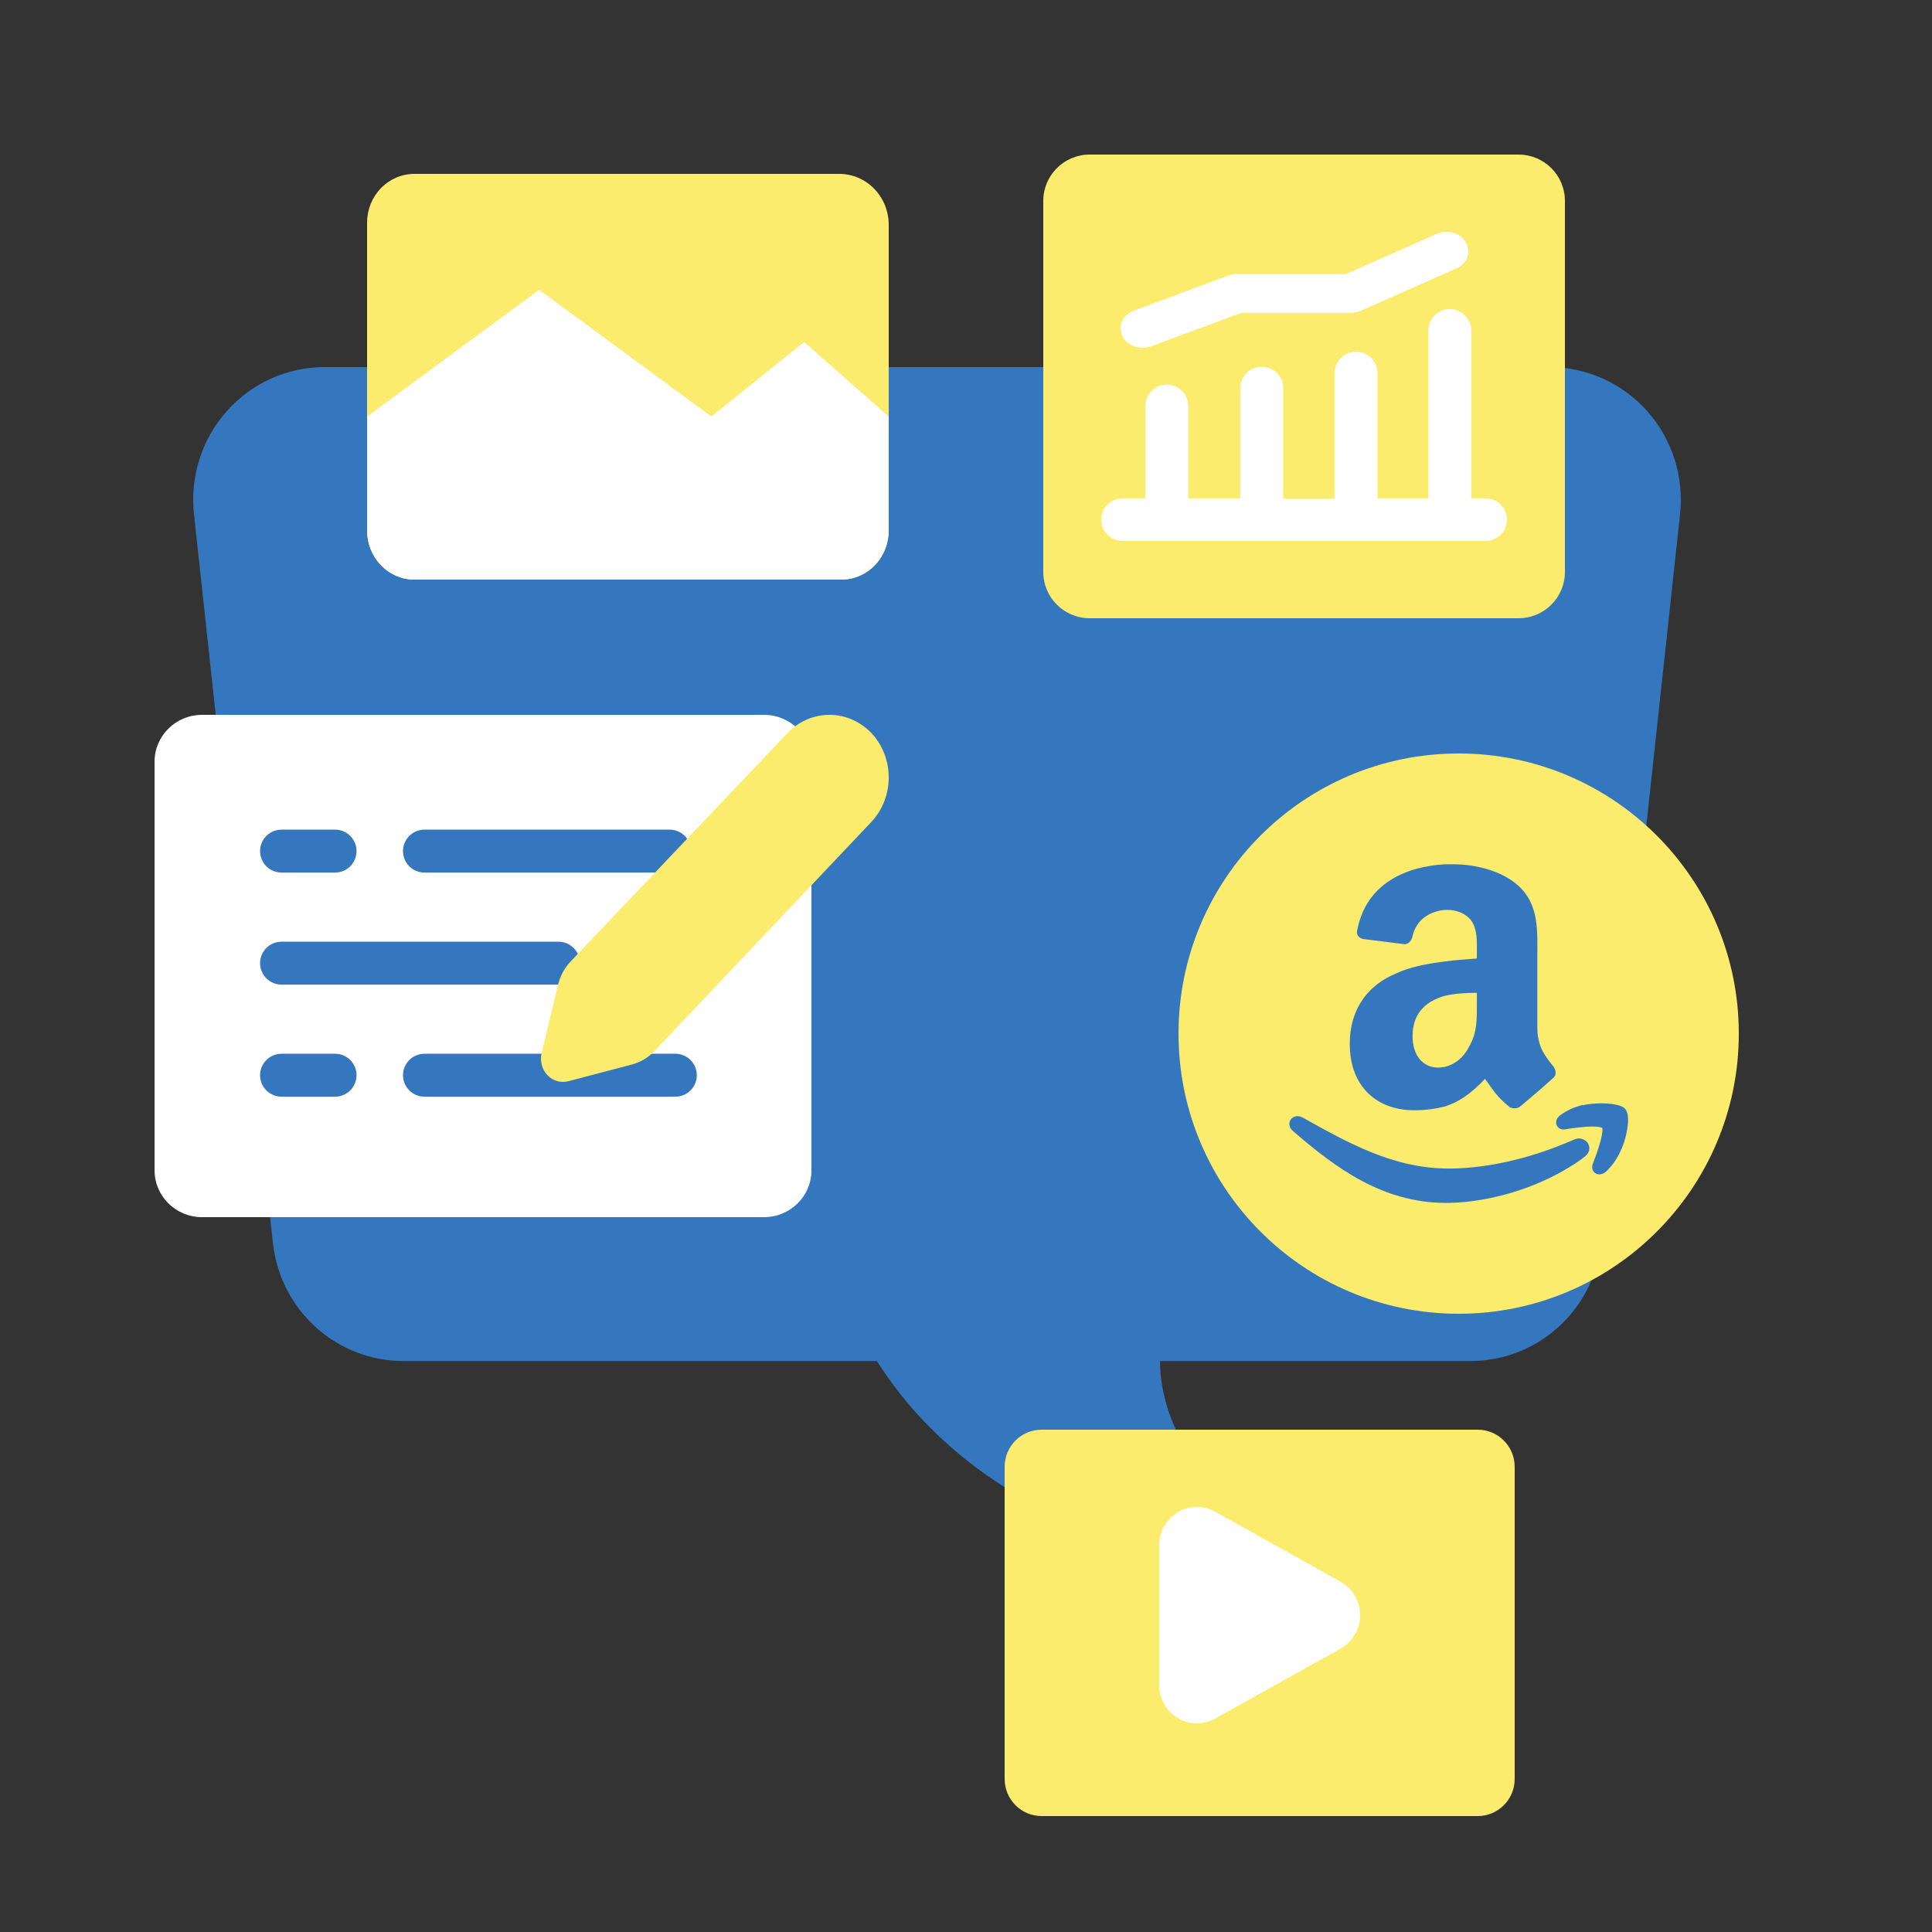 <svg width="100" height="100" viewBox="0 0 100 100" fill="none" xmlns="http://www.w3.org/2000/svg">
<rect x="0" y="0" width="100" height="100" fill="#333333" stroke="none"/>
<path d="M80.225 19H16.798C15.842 19.001 14.898 19.204 14.026 19.597C13.154 19.99 12.373 20.564 11.736 21.282C11.098 21.999 10.618 22.844 10.326 23.761C10.034 24.678 9.936 25.647 10.04 26.604L14.126 64.335C14.306 66.015 15.096 67.568 16.344 68.696C17.591 69.825 19.207 70.448 20.883 70.447H45.388C49.74 77.276 57.045 79.955 62.803 80.977C63.14 81.035 63.486 80.981 63.789 80.823C64.093 80.665 64.337 80.411 64.484 80.1C64.631 79.79 64.674 79.439 64.606 79.102C64.537 78.764 64.362 78.459 64.106 78.231C61.538 76.029 60.042 73.112 60.042 70.447H76.118C77.793 70.446 79.409 69.822 80.656 68.694C81.902 67.567 82.693 66.014 82.875 64.335L86.96 26.604C87.063 25.649 86.966 24.683 86.674 23.767C86.383 22.852 85.904 22.009 85.27 21.292C84.635 20.576 83.858 20.001 82.989 19.606C82.12 19.211 81.178 19.005 80.225 19Z" fill="#3577BF"/>
<path d="M76.486 74H53.914C52.857 74 52 74.861 52 75.922V92.078C52 93.139 52.857 94 53.914 94H76.486C77.543 94 78.4 93.139 78.4 92.078V75.922C78.4 74.861 77.543 74 76.486 74Z" fill="#FCEC6D"/>
<path d="M60 79.945V87.225C60 87.569 60.088 87.907 60.257 88.205C60.426 88.504 60.669 88.753 60.962 88.927C61.256 89.102 61.589 89.196 61.929 89.2C62.27 89.204 62.605 89.118 62.903 88.951L69.395 85.329C69.7 85.158 69.953 84.907 70.13 84.603C70.307 84.299 70.4 83.953 70.4 83.6C70.4 83.248 70.307 82.901 70.13 82.597C69.953 82.293 69.7 82.042 69.395 81.871L62.903 78.249C62.608 78.083 62.275 77.997 61.937 78C61.599 78.003 61.268 78.094 60.975 78.265C60.683 78.436 60.439 78.681 60.268 78.975C60.097 79.27 60.005 79.604 60 79.945Z" fill="white"/>
<path d="M21.44 9H43.443C44.121 9 44.771 9.278 45.251 9.772C45.731 10.267 46 10.937 46 11.636V27.477C46 28.146 45.742 28.788 45.283 29.261C44.824 29.734 44.202 30 43.553 30H21.44C20.792 29.998 20.172 29.731 19.714 29.258C19.257 28.786 19 28.145 19 27.477V11.523C19 10.855 19.257 10.214 19.714 9.742C20.172 9.269 20.792 9.002 21.44 9Z" fill="#FCEC6D"/>
<path d="M46 21.559V27.438C45.998 28.118 45.739 28.77 45.281 29.25C44.822 29.73 44.201 30 43.553 30H21.44C20.793 29.998 20.174 29.727 19.717 29.247C19.26 28.767 19.002 28.117 19 27.438V21.559L27.907 15L36.821 21.559L41.62 17.701L46 21.559Z" fill="white"/>
<path d="M42 60.578V39.422C42 38.084 40.9 37 39.544 37H10.457C9.1 37 8 38.084 8 39.422V60.578C8 61.916 9.1 63 10.457 63H39.544C40.9 63 42 61.916 42 60.578Z" fill="white"/>
<path d="M17.343 45.164H14.572C14.277 45.164 13.995 45.047 13.786 44.839C13.578 44.63 13.461 44.348 13.461 44.053C13.461 43.758 13.578 43.476 13.786 43.267C13.995 43.059 14.277 42.942 14.572 42.942H17.343C17.637 42.942 17.92 43.059 18.128 43.267C18.337 43.476 18.454 43.758 18.454 44.053C18.454 44.348 18.337 44.63 18.128 44.839C17.92 45.047 17.637 45.164 17.343 45.164Z" fill="#3577BF"/>
<path d="M34.66 45.164H21.971C21.676 45.164 21.393 45.047 21.185 44.839C20.976 44.63 20.859 44.348 20.859 44.053C20.859 43.758 20.976 43.476 21.185 43.267C21.393 43.059 21.676 42.942 21.971 42.942H34.66C34.954 42.942 35.237 43.059 35.445 43.267C35.654 43.476 35.771 43.758 35.771 44.053C35.771 44.348 35.654 44.63 35.445 44.839C35.237 45.047 34.954 45.164 34.66 45.164Z" fill="#3577BF"/>
<path d="M17.343 56.764H14.572C14.277 56.764 13.995 56.647 13.786 56.439C13.578 56.231 13.461 55.948 13.461 55.653C13.461 55.359 13.578 55.076 13.786 54.868C13.995 54.659 14.277 54.542 14.572 54.542H17.343C17.637 54.542 17.92 54.659 18.128 54.868C18.337 55.076 18.454 55.359 18.454 55.653C18.454 55.948 18.337 56.231 18.128 56.439C17.92 56.647 17.637 56.764 17.343 56.764Z" fill="#3577BF"/>
<path d="M34.956 56.764H21.971C21.676 56.764 21.393 56.647 21.185 56.439C20.976 56.231 20.859 55.948 20.859 55.653C20.859 55.359 20.976 55.076 21.185 54.868C21.393 54.659 21.676 54.542 21.971 54.542H34.956C35.251 54.542 35.533 54.659 35.742 54.868C35.95 55.076 36.067 55.359 36.067 55.653C36.067 55.948 35.95 56.231 35.742 56.439C35.533 56.647 35.251 56.764 34.956 56.764Z" fill="#3577BF"/>
<path d="M28.906 50.964H14.572C14.277 50.964 13.995 50.847 13.786 50.639C13.578 50.43 13.461 50.148 13.461 49.853C13.461 49.558 13.578 49.276 13.786 49.067C13.995 48.859 14.277 48.742 14.572 48.742H28.906C29.2 48.742 29.483 48.859 29.691 49.067C29.9 49.276 30.017 49.558 30.017 49.853C30.017 50.148 29.9 50.43 29.691 50.639C29.483 50.847 29.2 50.964 28.906 50.964Z" fill="#3577BF"/>
<path d="M45.097 37.936C44.519 37.336 43.742 37 42.932 37C42.123 37 41.346 37.336 40.768 37.936L29.514 49.789C29.205 50.124 28.986 50.539 28.879 50.993L28.035 54.499C27.986 54.702 27.988 54.914 28.041 55.115C28.093 55.316 28.194 55.5 28.334 55.647C28.474 55.795 28.647 55.901 28.837 55.957C29.028 56.012 29.229 56.014 29.42 55.963L32.724 55.094C33.161 54.977 33.56 54.737 33.879 54.4L45.097 42.547C45.675 41.935 46 41.106 46 40.241C46 39.377 45.675 38.547 45.097 37.936Z" fill="#FCEC6D"/>
<g clip-path="url(#clip0_184_4386)">
<path d="M75.5 39C67.492 39 61 45.492 61 53.5C61 61.508 67.492 68 75.5 68C83.508 68 90 61.508 90 53.5C90 45.492 83.508 39 75.5 39Z" fill="#FCEC6D"/>
<path d="M66.921 58.539C69.144 60.469 71.578 62.262 74.851 62.263C74.915 62.263 74.979 62.262 75.045 62.261C77.127 62.212 79.483 61.509 81.312 60.361L81.323 60.354C81.562 60.21 81.802 60.047 82.027 59.866C82.168 59.762 82.264 59.601 82.264 59.431C82.259 59.13 82.003 58.926 81.728 58.926C81.642 58.926 81.552 58.946 81.468 58.986C81.374 59.023 81.277 59.066 81.188 59.105L81.053 59.161L80.881 59.231V59.232C79.001 59.994 77.025 60.442 75.197 60.483C75.13 60.484 75.063 60.484 74.996 60.484C72.121 60.485 69.775 59.151 67.41 57.837C67.326 57.794 67.242 57.771 67.16 57.771C67.052 57.771 66.944 57.811 66.864 57.885C66.784 57.959 66.737 58.068 66.738 58.179C66.738 58.324 66.814 58.455 66.921 58.539Z" fill="#3577BF"/>
<path d="M84.264 57.862C84.257 57.679 84.219 57.54 84.142 57.425L84.135 57.413L84.126 57.401C84.047 57.316 83.973 57.285 83.893 57.249C83.653 57.157 83.303 57.108 82.884 57.107C82.581 57.107 82.247 57.136 81.912 57.208L81.912 57.187L81.575 57.298L81.57 57.302L81.379 57.363V57.372C81.156 57.464 80.953 57.581 80.764 57.716C80.646 57.805 80.549 57.921 80.543 58.098C80.54 58.195 80.59 58.308 80.672 58.374C80.753 58.44 80.848 58.462 80.931 58.462C80.952 58.462 80.97 58.461 80.987 58.458L81.002 58.457L81.015 58.455C81.179 58.419 81.42 58.397 81.701 58.357C81.942 58.33 82.198 58.309 82.419 58.309C82.576 58.309 82.717 58.32 82.814 58.341C82.863 58.352 82.898 58.364 82.919 58.375C82.927 58.377 82.932 58.379 82.934 58.382C82.938 58.396 82.944 58.43 82.943 58.479C82.946 58.664 82.867 59.009 82.76 59.344C82.655 59.681 82.526 60.018 82.442 60.242C82.421 60.293 82.41 60.35 82.41 60.412C82.407 60.502 82.444 60.611 82.522 60.684C82.597 60.755 82.696 60.785 82.779 60.785H82.782C82.907 60.784 83.012 60.734 83.103 60.663C83.959 59.893 84.256 58.664 84.269 57.973L84.264 57.862Z" fill="#3577BF"/>
<path d="M76.44 49.612C75.937 49.65 75.356 49.688 74.776 49.765C73.886 49.883 72.997 50.037 72.262 50.386C70.831 50.966 69.863 52.204 69.863 54.023C69.863 56.307 71.333 57.468 73.191 57.468C73.81 57.468 74.313 57.389 74.776 57.275C75.512 57.042 76.129 56.617 76.866 55.842C77.291 56.422 77.407 56.694 78.142 57.312C78.335 57.389 78.529 57.389 78.683 57.275C79.149 56.888 79.96 56.191 80.384 55.804C80.579 55.65 80.539 55.417 80.422 55.224C79.998 54.683 79.572 54.218 79.572 53.172V49.689C79.572 48.218 79.688 46.864 78.606 45.858C77.717 45.046 76.324 44.736 75.241 44.736H74.777C72.805 44.851 70.716 45.703 70.251 48.141C70.173 48.451 70.407 48.566 70.561 48.604L72.726 48.875C72.959 48.836 73.076 48.642 73.113 48.45C73.307 47.598 74.003 47.172 74.777 47.096H74.933C75.397 47.096 75.899 47.289 76.17 47.676C76.479 48.141 76.442 48.759 76.442 49.302L76.44 49.612ZM76.015 54.216C75.744 54.756 75.28 55.104 74.777 55.223C74.699 55.223 74.584 55.26 74.467 55.26C73.617 55.26 73.114 54.601 73.114 53.635C73.114 52.395 73.85 51.815 74.778 51.544C75.281 51.429 75.861 51.388 76.442 51.388V51.853C76.44 52.746 76.478 53.442 76.015 54.216Z" fill="#3577BF"/>
</g>
<path d="M78.597 8H56.402C55.076 8 54 9.074 54 10.398V29.602C54 30.927 55.076 32 56.402 32H78.597C79.924 32 81 30.927 81 29.602V10.398C81 9.074 79.924 8 78.597 8Z" fill="#FCEC6D"/>
<path d="M76.891 25.796H76.151V17.102C76.151 16.81 76.034 16.53 75.826 16.323C75.618 16.116 75.335 16 75.041 16C74.747 16 74.465 16.116 74.257 16.323C74.049 16.53 73.932 16.81 73.932 17.102V25.796H71.298V19.307C71.298 19.015 71.181 18.734 70.973 18.527C70.765 18.321 70.483 18.204 70.189 18.204C69.894 18.204 69.612 18.321 69.404 18.527C69.196 18.734 69.079 19.015 69.079 19.307V25.803H66.416V20.086C66.416 19.793 66.299 19.513 66.091 19.306C65.883 19.1 65.601 18.983 65.307 18.983C65.013 18.983 64.73 19.1 64.522 19.306C64.314 19.513 64.197 19.793 64.197 20.086V25.796H61.505V21.012C61.505 20.719 61.388 20.439 61.18 20.232C60.972 20.026 60.69 19.909 60.395 19.909C60.101 19.909 59.819 20.026 59.611 20.232C59.403 20.439 59.286 20.719 59.286 21.012V25.796H58.109C57.815 25.796 57.533 25.912 57.325 26.118C57.117 26.325 57 26.605 57 26.898C57 27.19 57.117 27.47 57.325 27.677C57.533 27.884 57.815 28 58.109 28H76.891C77.185 28 77.467 27.884 77.675 27.677C77.883 27.47 78 27.19 78 26.898C78 26.605 77.883 26.325 77.675 26.118C77.467 25.912 77.185 25.796 76.891 25.796Z" fill="white"/>
<path d="M59.143 18C59.294 18.001 59.443 17.976 59.582 17.926L64.252 16.193H69.928C70.104 16.191 70.277 16.155 70.435 16.086L75.422 13.878C75.676 13.752 75.865 13.544 75.95 13.297C76.036 13.051 76.01 12.785 75.88 12.555C75.75 12.324 75.524 12.147 75.25 12.06C74.976 11.972 74.675 11.981 74.408 12.085L69.663 14.186H64.025C63.874 14.186 63.726 14.211 63.586 14.259L58.704 16.073C58.564 16.124 58.436 16.199 58.329 16.295C58.222 16.39 58.138 16.504 58.081 16.629C58.025 16.753 57.997 16.887 58 17.021C58.003 17.156 58.037 17.288 58.099 17.411C58.188 17.589 58.335 17.74 58.521 17.845C58.706 17.949 58.923 18.003 59.143 18Z" fill="white"/>
<defs>
<clipPath id="clip0_184_4386">
<rect width="29" height="29" fill="white" transform="translate(61 39)"/>
</clipPath>
</defs>
</svg>
